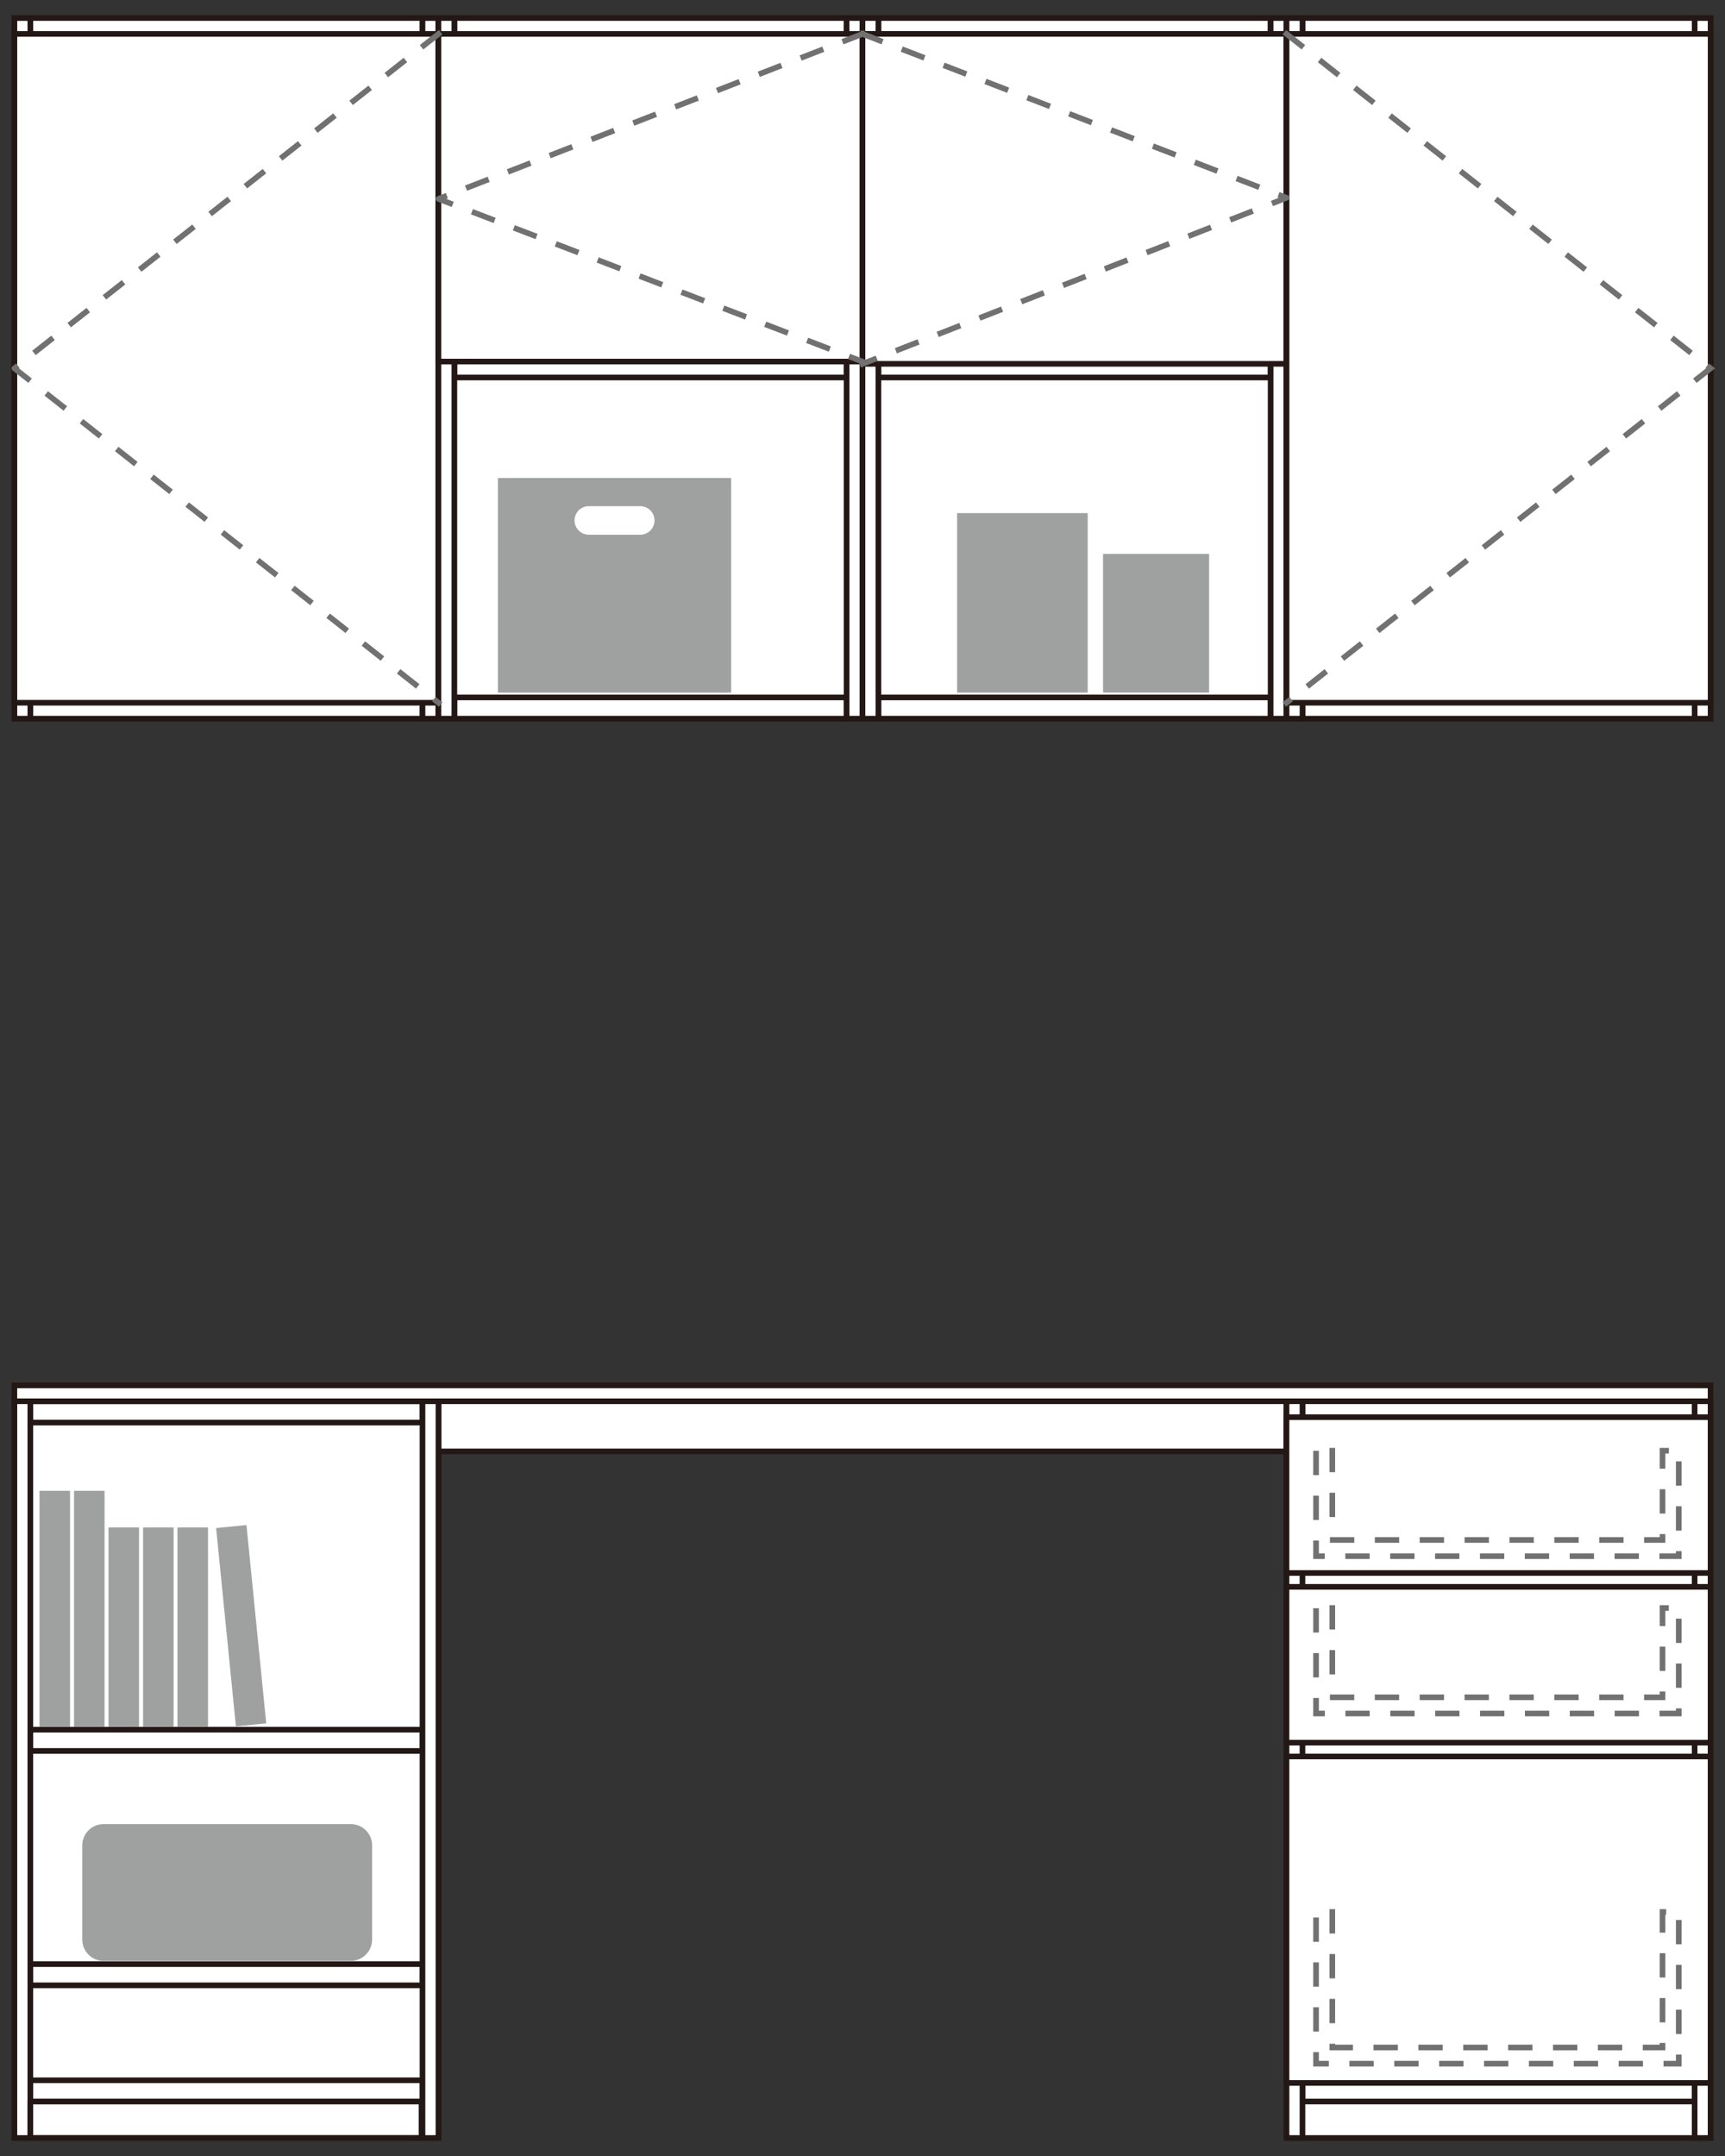 <?xml version="1.0" encoding="UTF-8"?><svg id="svg" xmlns="http://www.w3.org/2000/svg" viewBox="0 0 600 750"><rect x="0" y="0" width="600" height="750" fill="#333333" stroke="none"/><defs><style>.cls-1{fill:#9fa0a0;}.cls-2,.cls-3{stroke:#727171;stroke-dasharray:6.5 9.11;stroke-linecap:square;}.cls-2,.cls-3,.cls-4,.cls-5{fill:none;stroke-width:1.96px;}.cls-6{fill:#fff;}.cls-3,.cls-5{stroke-linejoin:round;}.cls-4,.cls-5{stroke:#231815;}.cls-5{stroke-linecap:round;}</style></defs><rect class="cls-6" x="5" y="487.46" width="147.5" height="256.27"/><rect class="cls-4" x="5.01" y="487.46" width="147.5" height="256.27"/><rect class="cls-6" x="10.54" y="723.65" width="136.43" height="7.39"/><rect class="cls-4" x="10.56" y="723.66" width="136.42" height="7.39"/><rect class="cls-6" x="10.54" y="487.47" width="136.43" height="7.38"/><rect class="cls-4" x="10.56" y="487.46" width="136.42" height="7.39"/><rect class="cls-6" x="5" y="481.92" width="589.96" height="5.54"/><rect class="cls-4" x="5" y="481.94" width="589.98" height="5.52"/><rect class="cls-6" x="152.5" y="487.46" width="294.99" height="17.43"/><rect class="cls-4" x="152.51" y="487.46" width="294.99" height="17.43"/><rect class="cls-6" x="10.54" y="683.25" width="136.43" height="7.38"/><rect class="cls-4" x="10.56" y="683.24" width="136.42" height="7.39"/><rect class="cls-6" x="10.54" y="601.7" width="136.43" height="7.38"/><rect class="cls-4" x="10.56" y="601.7" width="136.42" height="7.39"/><rect class="cls-6" x="5" y="487.47" width="5.54" height="256.26"/><rect class="cls-4" x="5.01" y="487.46" width="5.54" height="256.27"/><rect class="cls-6" x="146.98" y="487.47" width="5.56" height="256.26"/><rect class="cls-4" x="146.96" y="487.46" width="5.54" height="256.27"/><rect class="cls-6" x="5" y="6.29" width="147.5" height="243.72"/><rect class="cls-4" x="5.01" y="6.28" width="147.5" height="243.72"/><rect class="cls-6" x="10.54" y="242.62" width="136.43" height="7.39"/><rect class="cls-4" x="10.56" y="242.61" width="136.42" height="7.39"/><rect class="cls-6" x="10.54" y="6.27" width="136.43" height="7.39"/><rect class="cls-4" x="10.56" y="6.27" width="136.42" height="7.39"/><rect class="cls-6" x="10.54" y="123.91" width="136.43" height="7.39"/><rect class="cls-4" x="10.56" y="123.93" width="136.42" height="7.39"/><rect class="cls-6" x="5" y="6.29" width="5.54" height="243.72"/><rect class="cls-4" x="5.01" y="6.28" width="5.54" height="243.72"/><rect class="cls-6" x="146.98" y="6.29" width="5.56" height="243.72"/><rect class="cls-4" x="146.96" y="6.28" width="5.54" height="243.72"/><rect class="cls-6" x="447.49" y="487.46" width="147.5" height="256.27"/><rect class="cls-4" x="447.49" y="487.46" width="147.5" height="256.27"/><rect class="cls-6" x="453.01" y="723.65" width="136.43" height="7.39"/><rect class="cls-4" x="453.02" y="723.66" width="136.42" height="7.39"/><rect class="cls-6" x="453.01" y="487.47" width="136.43" height="7.38"/><rect class="cls-4" x="453.02" y="487.46" width="136.42" height="7.39"/><rect class="cls-6" x="447.49" y="487.47" width="5.54" height="256.26"/><rect class="cls-4" x="447.49" y="487.46" width="5.54" height="256.27"/><rect class="cls-6" x="589.44" y="487.47" width="5.54" height="256.26"/><rect class="cls-4" x="589.44" y="487.46" width="5.54" height="256.27"/><rect class="cls-6" x="5" y="11.79" width="147.5" height="232.66"/><rect class="cls-4" x="5.01" y="11.8" width="147.5" height="232.66"/><rect class="cls-6" x="152.5" y="6.29" width="147.5" height="243.72"/><rect class="cls-4" x="152.5" y="6.28" width="147.5" height="243.72"/><rect class="cls-6" x="158.04" y="242.62" width="136.43" height="7.39"/><rect class="cls-4" x="158.04" y="242.61" width="136.42" height="7.39"/><rect class="cls-6" x="158.04" y="6.27" width="136.43" height="7.39"/><rect class="cls-4" x="158.04" y="6.27" width="136.42" height="7.39"/><rect class="cls-6" x="158.04" y="123.91" width="136.43" height="7.39"/><rect class="cls-4" x="158.04" y="123.93" width="136.42" height="7.39"/><rect class="cls-6" x="152.5" y="6.29" width="5.54" height="243.72"/><rect class="cls-4" x="152.5" y="6.28" width="5.54" height="243.72"/><rect class="cls-6" x="294.47" y="6.29" width="5.56" height="243.72"/><rect class="cls-4" x="294.46" y="6.28" width="5.54" height="243.72"/><rect class="cls-6" x="152.5" y="11.79" width="147.5" height="113.98"/><rect class="cls-4" x="152.5" y="11.8" width="147.5" height="113.98"/><rect class="cls-6" x="299.99" y="6.29" width="147.5" height="243.72"/><rect class="cls-4" x="300" y="6.28" width="147.5" height="243.72"/><rect class="cls-6" x="305.53" y="242.62" width="136.43" height="7.39"/><rect class="cls-4" x="305.54" y="242.61" width="136.42" height="7.39"/><rect class="cls-6" x="305.53" y="6.27" width="136.43" height="7.39"/><rect class="cls-4" x="305.54" y="6.27" width="136.42" height="7.39"/><rect class="cls-6" x="305.53" y="123.91" width="136.43" height="7.39"/><rect class="cls-4" x="305.54" y="123.93" width="136.42" height="7.39"/><rect class="cls-6" x="299.99" y="6.29" width="5.54" height="243.72"/><rect class="cls-4" x="300" y="6.28" width="5.54" height="243.72"/><rect class="cls-6" x="441.97" y="6.29" width="5.56" height="243.72"/><rect class="cls-4" x="441.96" y="6.28" width="5.54" height="243.72"/><rect class="cls-6" x="299.99" y="11.79" width="147.5" height="114.78"/><rect class="cls-4" x="300" y="11.79" width="147.5" height="114.78"/><rect class="cls-6" x="447.5" y="6.29" width="147.5" height="243.72"/><rect class="cls-4" x="447.5" y="6.28" width="147.5" height="243.72"/><rect class="cls-6" x="453.03" y="242.62" width="136.43" height="7.39"/><rect class="cls-4" x="453.04" y="242.61" width="136.42" height="7.39"/><rect class="cls-6" x="453.03" y="6.27" width="136.43" height="7.39"/><rect class="cls-4" x="453.04" y="6.27" width="136.42" height="7.39"/><rect class="cls-6" x="453.03" y="123.91" width="136.43" height="7.39"/><rect class="cls-4" x="453.04" y="123.93" width="136.42" height="7.39"/><rect class="cls-6" x="447.5" y="6.29" width="5.54" height="243.72"/><rect class="cls-4" x="447.5" y="6.28" width="5.54" height="243.72"/><rect class="cls-6" x="589.46" y="6.29" width="5.54" height="243.72"/><rect class="cls-4" x="589.45" y="6.28" width="5.54" height="243.72"/><rect class="cls-6" x="447.5" y="11.79" width="147.5" height="232.66"/><rect class="cls-4" x="447.5" y="11.8" width="147.5" height="232.66"/><rect class="cls-5" x="10.55" y="731.04" width="136.06" height="12.69"/><path class="cls-1" d="M173.18,240.95h81.14v-74.68h-81.14v74.68ZM222.7,186.01h-17.89c-2.74,0-4.97-2.22-4.97-4.97s2.23-4.96,4.97-4.96h17.89c2.74,0,4.96,2.22,4.96,4.96s-2.22,4.97-4.96,4.97"/><rect class="cls-1" x="383.67" y="192.68" width="36.9" height="48.25"/><rect class="cls-1" x="332.91" y="178.5" width="45.42" height="62.44"/><path class="cls-1" d="M129.42,674.74c0,4.06-3.32,7.38-7.38,7.38H35.98c-4.06,0-7.36-3.32-7.36-7.38v-32.81c0-4.07,3.31-7.38,7.36-7.38h86.07c4.06,0,7.38,3.31,7.38,7.38v32.81Z"/><rect class="cls-1" x="13.74" y="518.6" width="10.62" height="82.07"/><rect class="cls-1" x="25.76" y="518.6" width="10.61" height="82.07"/><rect class="cls-1" x="37.74" y="531.36" width="10.62" height="69.31"/><rect class="cls-1" x="49.77" y="531.36" width="10.61" height="69.31"/><rect class="cls-1" x="61.73" y="531.36" width="10.62" height="69.31"/><polygon class="cls-1" points="92.6 599.49 82.05 600.55 75.17 531.56 85.73 530.52 92.6 599.49"/><rect class="cls-6" x="447.49" y="611.02" width="147.5" height="113.57"/><rect class="cls-4" x="447.48" y="611.02" width="147.5" height="113.57"/><rect class="cls-6" x="447.49" y="552.01" width="147.5" height="54.2"/><rect class="cls-4" x="447.48" y="552.01" width="147.5" height="54.2"/><rect class="cls-6" x="447.49" y="492.98" width="147.5" height="54.2"/><rect class="cls-4" x="447.48" y="492.99" width="147.5" height="54.2"/><polyline class="cls-3" points="152.51 11.81 5.01 128.13 152.51 244.46"/><polyline class="cls-3" points="300 11.81 152.51 69.18 300 125.79"/><polyline class="cls-3" points="300 11.81 447.5 68.8 300 126.57"/><polyline class="cls-2" points="447.49 11.81 594.98 128.13 447.49 244.46"/><polygon class="cls-2" points="463.41 665.11 463.41 712.25 578.27 712.25 578.27 665.11 583.91 665.11 583.91 717.89 457.76 717.89 457.76 665.11 463.41 665.11"/><polygon class="cls-2" points="463.41 559.37 463.41 590.44 578.27 590.44 578.27 559.37 583.91 559.37 583.91 596.07 457.76 596.07 457.76 559.37 463.41 559.37"/><polygon class="cls-2" points="463.41 504.65 463.41 535.71 578.27 535.71 578.27 504.65 583.91 504.65 583.91 541.34 457.76 541.34 457.76 504.65 463.41 504.65"/></svg>